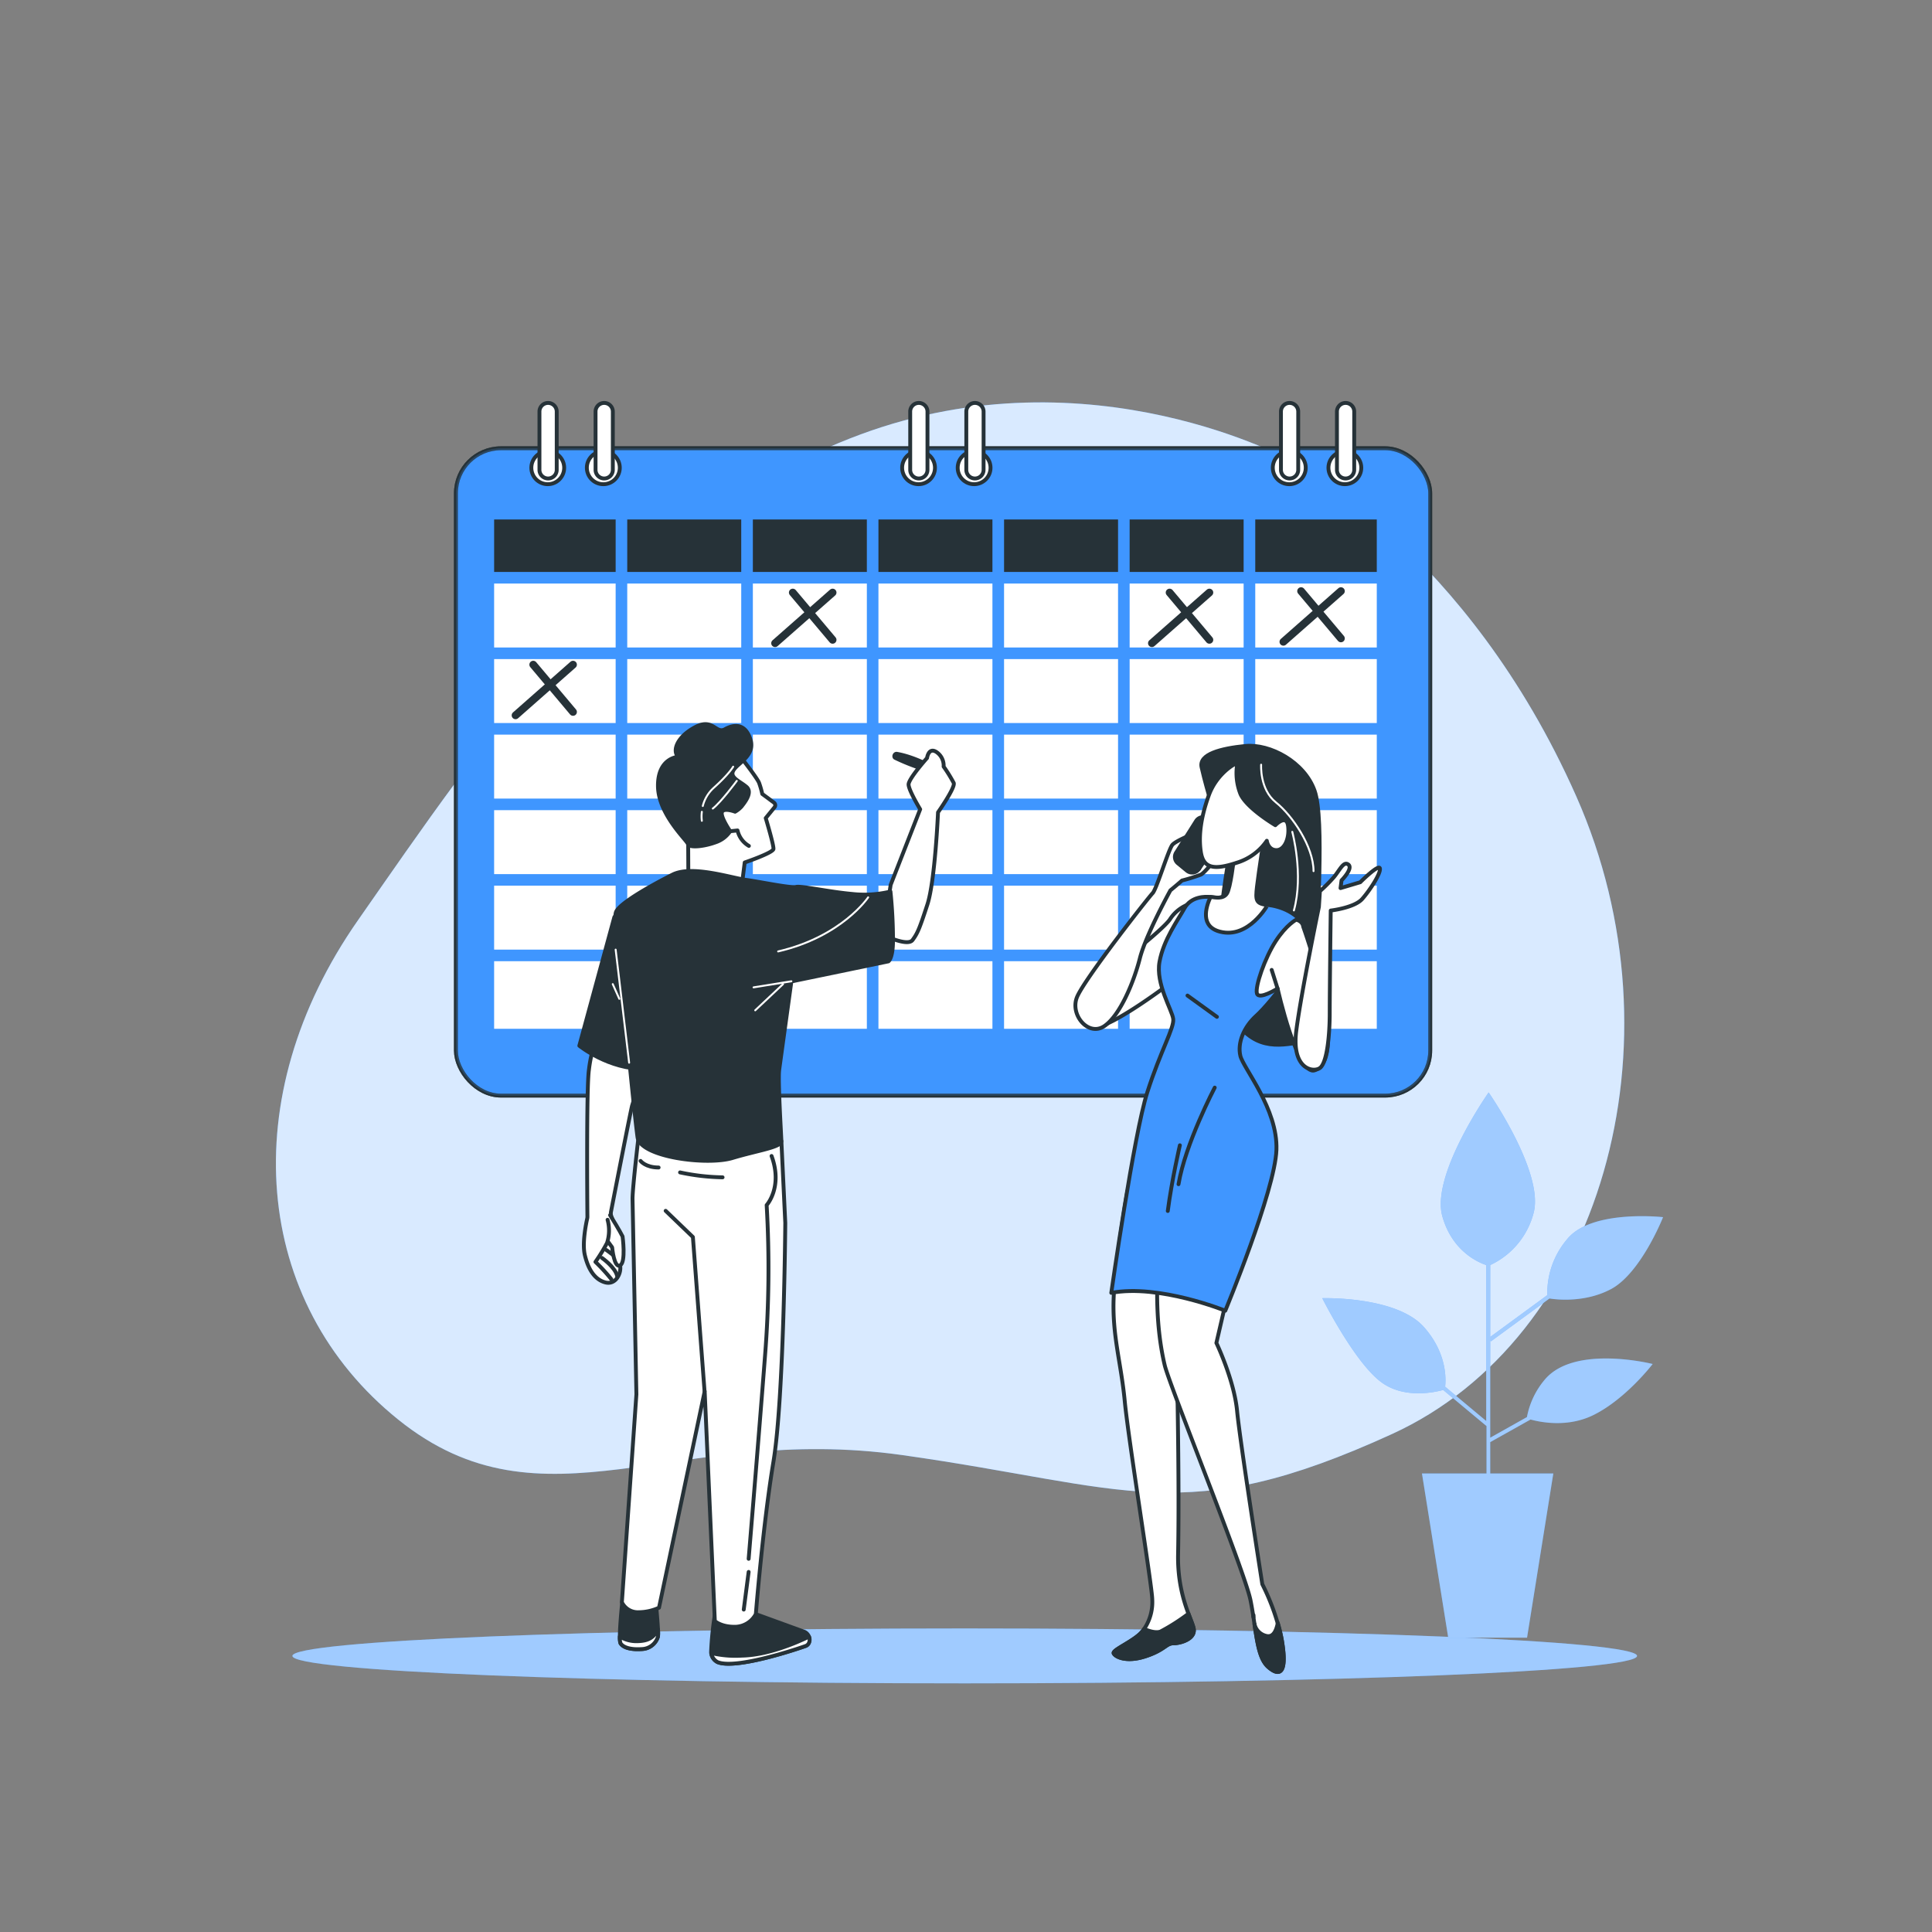 <svg xmlns="http://www.w3.org/2000/svg" viewBox="0 0 500 500"><rect x="0" y="0" width="500" height="500" fill="#808080" stroke="none"/><g id="freepik--background-simple--inject-2"><path d="M334.58,119.45s-52.13-29.16-111.94-7-97.93,79.8-130,125.71-27.19,99,10.43,129.24,71.72.9,130.33,9.16,72.88,19.26,126.89-5.45,76-101,47.66-165S334.58,119.45,334.58,119.45Z" style="fill:#4096FF"></path><path d="M334.58,119.45s-52.13-29.16-111.94-7-97.93,79.8-130,125.71-27.19,99,10.43,129.24,71.72.9,130.33,9.16,72.88,19.26,126.89-5.45,76-101,47.66-165S334.58,119.45,334.58,119.45Z" style="fill:#fff;opacity:0.8"></path></g><g id="freepik--Floor--inject-2"><path d="M423.67,428.55c0,3.92-77.91,7.1-174,7.1s-174-3.18-174-7.1,77.9-7.11,174-7.11S423.67,424.62,423.67,428.55Z" style="fill:#4096FF"></path><path d="M423.67,428.55c0,3.92-77.91,7.1-174,7.1s-174-3.18-174-7.1,77.9-7.11,174-7.11S423.67,424.62,423.67,428.55Z" style="fill:#fff;opacity:0.5"></path></g><g id="freepik--Plants--inject-2"><path d="M399.91,356.9a21,21,0,0,0-4.74,9.84l-9.5,5.33V346.88l.18.26L401,336.05c1.91.3,9.26,1.14,16-2.47C424.72,329.39,430.4,315,430.4,315s-18.53-2.09-24.81,5.68a21.53,21.53,0,0,0-5.15,14.5L385.67,346v-18.6a20.57,20.57,0,0,0,11.25-13.58c2.69-10.47-11.66-31.1-11.66-31.1s-14.95,21.23-12,32c2.53,9.12,9.34,12,11.37,12.68v40.35L374,358.88c.24-2.12.43-8.77-5.49-15.44-7.18-8.07-26.31-7.47-26.31-7.47s8.07,16.14,15,21.53c6,4.7,14.3,2.78,16.29,2.22l11.22,9.35v12.26H368l6.8,42.5h20.4l6.8-42.5H385.67v-8.11l10.44-5.85c2.54.7,9.64,2.16,16.36-1.2C420.84,362,427.71,353,427.71,353S407.68,347.93,399.91,356.9Z" style="fill:#4096FF"></path><path d="M399.91,356.9a21,21,0,0,0-4.74,9.84l-9.5,5.33V346.88l.18.26L401,336.05c1.91.3,9.26,1.14,16-2.47C424.72,329.39,430.4,315,430.4,315s-18.53-2.09-24.81,5.68a21.53,21.53,0,0,0-5.15,14.5L385.67,346v-18.6a20.57,20.57,0,0,0,11.25-13.58c2.69-10.47-11.66-31.1-11.66-31.1s-14.95,21.23-12,32c2.53,9.12,9.34,12,11.37,12.68v40.35L374,358.88c.24-2.12.43-8.77-5.49-15.44-7.18-8.07-26.31-7.47-26.31-7.47s8.07,16.14,15,21.53c6,4.7,14.3,2.78,16.29,2.22l11.22,9.35v12.26H368l6.8,42.5h20.4l6.8-42.5H385.67v-8.11l10.44-5.85c2.54.7,9.64,2.16,16.36-1.2C420.84,362,427.71,353,427.71,353S407.68,347.93,399.91,356.9Z" style="fill:#fff;opacity:0.5"></path></g><g id="freepik--Calendar--inject-2"><rect x="117.99" y="116.01" width="252.15" height="167.53" rx="11.66" style="fill:#4096FF;stroke:#263238;stroke-linecap:round;stroke-miterlimit:10"></rect><rect x="117.99" y="116.01" width="252.15" height="167.53" rx="11.66" style="fill:#4096FF;stroke:#263238;stroke-linecap:round;stroke-miterlimit:10;opacity:0.7"></rect><rect x="194.84" y="209.67" width="29.5" height="16.55" style="fill:#fff"></rect><rect x="194.84" y="229.21" width="29.5" height="16.55" style="fill:#fff"></rect><rect x="227.34" y="209.67" width="29.5" height="16.55" style="fill:#fff"></rect><rect x="259.85" y="190.12" width="29.5" height="16.55" style="fill:#fff"></rect><rect x="259.85" y="170.57" width="29.5" height="16.55" style="fill:#fff"></rect><rect x="259.85" y="134.44" width="29.5" height="13.58" style="fill:#263238"></rect><rect x="227.34" y="134.44" width="29.5" height="13.58" style="fill:#263238"></rect><rect x="227.34" y="229.21" width="29.5" height="16.55" style="fill:#fff"></rect><rect x="227.34" y="151.02" width="29.5" height="16.55" style="fill:#fff"></rect><rect x="227.34" y="170.57" width="29.5" height="16.55" style="fill:#fff"></rect><rect x="227.34" y="190.12" width="29.5" height="16.55" style="fill:#fff"></rect><rect x="259.85" y="229.21" width="29.5" height="16.55" style="fill:#fff"></rect><rect x="127.88" y="151.02" width="31.45" height="16.55" style="fill:#fff"></rect><rect x="127.88" y="190.12" width="31.45" height="16.55" style="fill:#fff"></rect><rect x="127.88" y="209.67" width="31.45" height="16.55" style="fill:#fff"></rect><rect x="127.88" y="170.57" width="31.45" height="16.55" style="fill:#fff"></rect><rect x="324.86" y="134.44" width="31.45" height="13.58" style="fill:#263238"></rect><rect x="127.88" y="229.21" width="31.45" height="16.55" style="fill:#fff"></rect><rect x="292.35" y="151.02" width="29.5" height="16.55" style="fill:#fff"></rect><rect x="259.85" y="209.67" width="29.5" height="16.55" style="fill:#fff"></rect><rect x="292.35" y="209.67" width="29.5" height="16.55" style="fill:#fff"></rect><rect x="292.35" y="170.57" width="29.5" height="16.55" style="fill:#fff"></rect><rect x="292.35" y="190.12" width="29.5" height="16.55" style="fill:#fff"></rect><rect x="292.35" y="229.21" width="29.5" height="16.55" style="fill:#fff"></rect><rect x="259.85" y="151.02" width="29.5" height="16.55" style="fill:#fff"></rect><rect x="324.86" y="229.21" width="31.45" height="16.55" style="fill:#fff"></rect><rect x="292.35" y="134.44" width="29.5" height="13.58" style="fill:#263238"></rect><rect x="324.86" y="209.67" width="31.45" height="16.55" style="fill:#fff"></rect><rect x="292.35" y="248.76" width="29.5" height="17.49" style="fill:#fff"></rect><rect x="324.86" y="190.12" width="31.45" height="16.55" style="fill:#fff"></rect><rect x="227.34" y="248.76" width="29.5" height="17.49" style="fill:#fff"></rect><rect x="259.85" y="248.76" width="29.5" height="17.49" style="fill:#fff"></rect><rect x="324.86" y="170.57" width="31.45" height="16.55" style="fill:#fff"></rect><rect x="324.86" y="248.76" width="31.45" height="17.49" style="fill:#fff"></rect><rect x="127.88" y="248.76" width="31.45" height="17.49" style="fill:#fff"></rect><rect x="324.86" y="151.02" width="31.45" height="16.55" style="fill:#fff"></rect><rect x="127.88" y="134.44" width="31.45" height="13.58" style="fill:#263238"></rect><rect x="162.33" y="134.44" width="29.5" height="13.58" style="fill:#263238"></rect><rect x="162.33" y="209.67" width="29.5" height="16.55" style="fill:#fff"></rect><rect x="194.84" y="134.44" width="29.5" height="13.58" style="fill:#263238"></rect><rect x="194.84" y="170.57" width="29.5" height="16.55" style="fill:#fff"></rect><rect x="162.33" y="229.21" width="29.5" height="16.55" style="fill:#fff"></rect><rect x="194.84" y="151.02" width="29.5" height="16.55" style="fill:#fff"></rect><rect x="162.33" y="151.02" width="29.5" height="16.55" style="fill:#fff"></rect><rect x="194.84" y="190.12" width="29.5" height="16.55" style="fill:#fff"></rect><rect x="162.33" y="190.12" width="29.5" height="16.55" style="fill:#fff"></rect><rect x="162.33" y="248.76" width="29.5" height="17.49" style="fill:#fff"></rect><rect x="162.33" y="170.57" width="29.5" height="16.55" style="fill:#fff"></rect><rect x="194.84" y="248.76" width="29.5" height="17.49" style="fill:#fff"></rect><circle cx="141.76" cy="121.06" r="4.25" style="fill:#fff;stroke:#263238;stroke-linecap:round;stroke-miterlimit:10"></circle><path d="M160.4,121.06a4.26,4.26,0,1,0-4.25,4.25A4.25,4.25,0,0,0,160.4,121.06Z" style="fill:#fff;stroke:#263238;stroke-linecap:round;stroke-miterlimit:10"></path><path d="M141.84,123.83h0a2.23,2.23,0,0,1-2.23-2.23V106.52a2.23,2.23,0,0,1,2.23-2.24h0a2.24,2.24,0,0,1,2.24,2.24V121.6A2.23,2.23,0,0,1,141.84,123.83Z" style="fill:#fff;stroke:#263238;stroke-linecap:round;stroke-miterlimit:10"></path><path d="M156.36,123.83h0a2.23,2.23,0,0,1-2.23-2.23V106.52a2.23,2.23,0,0,1,2.23-2.24h0a2.24,2.24,0,0,1,2.24,2.24V121.6A2.23,2.23,0,0,1,156.36,123.83Z" style="fill:#fff;stroke:#263238;stroke-linecap:round;stroke-miterlimit:10"></path><path d="M337.92,121.06a4.26,4.26,0,1,0-4.25,4.25A4.25,4.25,0,0,0,337.92,121.06Z" style="fill:#fff;stroke:#263238;stroke-linecap:round;stroke-miterlimit:10"></path><circle cx="348.05" cy="121.06" r="4.25" style="fill:#fff;stroke:#263238;stroke-linecap:round;stroke-miterlimit:10"></circle><path d="M333.74,123.83h0a2.23,2.23,0,0,1-2.23-2.23V106.52a2.23,2.23,0,0,1,2.23-2.24h0a2.24,2.24,0,0,1,2.24,2.24V121.6A2.23,2.23,0,0,1,333.74,123.83Z" style="fill:#fff;stroke:#263238;stroke-linecap:round;stroke-miterlimit:10"></path><path d="M348.27,123.83h0A2.23,2.23,0,0,1,346,121.6V106.52a2.24,2.24,0,0,1,2.24-2.24h0a2.23,2.23,0,0,1,2.23,2.24V121.6A2.23,2.23,0,0,1,348.27,123.83Z" style="fill:#fff;stroke:#263238;stroke-linecap:round;stroke-miterlimit:10"></path><circle cx="237.72" cy="121.06" r="4.25" style="fill:#fff;stroke:#263238;stroke-linecap:round;stroke-miterlimit:10"></circle><circle cx="252.1" cy="121.06" r="4.25" style="fill:#fff;stroke:#263238;stroke-linecap:round;stroke-miterlimit:10"></circle><path d="M237.79,123.83h0a2.23,2.23,0,0,1-2.23-2.23V106.52a2.23,2.23,0,0,1,2.23-2.24h0a2.24,2.24,0,0,1,2.24,2.24V121.6A2.23,2.23,0,0,1,237.79,123.83Z" style="fill:#fff;stroke:#263238;stroke-linecap:round;stroke-miterlimit:10"></path><path d="M252.31,123.83h0a2.23,2.23,0,0,1-2.23-2.23V106.52a2.23,2.23,0,0,1,2.23-2.24h0a2.24,2.24,0,0,1,2.24,2.24V121.6A2.23,2.23,0,0,1,252.31,123.83Z" style="fill:#fff;stroke:#263238;stroke-linecap:round;stroke-miterlimit:10"></path><line x1="148.3" y1="172.01" x2="133.42" y2="185.13" style="fill:none;stroke:#263238;stroke-linecap:round;stroke-linejoin:round;stroke-width:2px"></line><line x1="138" y1="172.01" x2="148.3" y2="184.25" style="fill:none;stroke:#263238;stroke-linecap:round;stroke-linejoin:round;stroke-width:2px"></line><line x1="312.99" y1="153.35" x2="298.11" y2="166.46" style="fill:none;stroke:#263238;stroke-linecap:round;stroke-linejoin:round;stroke-width:2px"></line><line x1="302.69" y1="153.35" x2="312.99" y2="165.59" style="fill:none;stroke:#263238;stroke-linecap:round;stroke-linejoin:round;stroke-width:2px"></line><line x1="215.48" y1="153.35" x2="200.59" y2="166.46" style="fill:none;stroke:#263238;stroke-linecap:round;stroke-linejoin:round;stroke-width:2px"></line><line x1="205.17" y1="153.35" x2="215.48" y2="165.59" style="fill:none;stroke:#263238;stroke-linecap:round;stroke-linejoin:round;stroke-width:2px"></line><line x1="347.03" y1="152.98" x2="332.14" y2="166.1" style="fill:none;stroke:#263238;stroke-linecap:round;stroke-linejoin:round;stroke-width:2px"></line><line x1="336.72" y1="152.98" x2="347.03" y2="165.22" style="fill:none;stroke:#263238;stroke-linecap:round;stroke-linejoin:round;stroke-width:2px"></line></g><g id="freepik--character-2--inject-2"><path d="M291.79,308.18s-3.09,17.34-3.56,27.32,1.9,17.1,2.85,27.08,7.12,48.22,7.12,51.31a12.45,12.45,0,0,1-2.37,8.08c-1.9,2.61-8.08,5-7.6,5.93s3.32,2.38,8.31.72,5.23-3.33,7.13-3.33,5.94-1.19,5.22-4-4.24-8.78-4-19.24c.47-24.23-.72-66-.72-66l7.6-23.28Z" style="fill:#fff;stroke:#263238;stroke-linecap:round;stroke-linejoin:round"></path><path d="M296.09,421.58l-.26.39c-1.9,2.61-8.08,5-7.6,5.93s3.32,2.38,8.31.72,5.23-3.33,7.13-3.33,5.94-1.19,5.22-4c-.22-.9-.73-2.11-1.31-3.67a51.65,51.65,0,0,1-7.24,4.62C299.21,422.66,297.53,422.19,296.09,421.58Z" style="fill:#263238;stroke:#263238;stroke-linecap:round;stroke-linejoin:round"></path><path d="M312.86,205.78s-1.12-3.82-1.89-7.22,5-4.87,11.33-5.5,15.28,4.09,17.92,11.59.42,35.26.69,41.32.87,22.85-5.28,23.9-12.62,1.46-18-9.08.52-38.26,1.16-43.83-5.61-10.37-5.61-10.37Z" style="fill:#263238;stroke:#263238;stroke-linecap:round;stroke-linejoin:round"></path><path d="M326.38,197.9s-.42,6.36,3.82,9.75,9.74,11.44,9.74,17.8" style="fill:none;stroke:#fff;stroke-linecap:round;stroke-linejoin:round;stroke-width:0.5px"></path><path d="M334.44,215.28s3,11,.42,20.34" style="fill:none;stroke:#fff;stroke-linecap:round;stroke-linejoin:round;stroke-width:0.5px"></path><path d="M301.81,311.16s-5,22.6-.39,42.13c1.26,5.34,20.69,53.24,22.22,60.9s1.53,14.56,4.6,17.24,5,1.53,3.44-7.28a58.16,58.16,0,0,0-5-14.17s-5.75-36.77-6.52-44.81-5.36-17.62-5.36-17.62l7.28-31.41Z" style="fill:#fff;stroke:#263238;stroke-linecap:round;stroke-linejoin:round"></path><path d="M330.69,420c-.37,2-1.17,3.73-2.84,3.4a4.05,4.05,0,0,1-3.2-3.13c.75,5.06,1.36,9.23,3.59,11.17,3.06,2.68,5,1.53,3.44-7.28A37.52,37.52,0,0,0,330.69,420Z" style="fill:#263238;stroke:#263238;stroke-linecap:round;stroke-linejoin:round"></path><path d="M324.41,418l-.09,0c0,.18.05.36.08.53A5.3,5.3,0,0,1,324.41,418Z" style="fill:#263238;stroke:#263238;stroke-linecap:round;stroke-linejoin:round"></path><path d="M308.74,233.69a9.8,9.8,0,0,0-5.86,4.08c-2,3.31-20.63,17.32-22.41,18.84s-1.53,9.17,3,9.17,19.87-11.71,19.87-11.71,4.58-5.61,6.11-10.7S312.05,234.2,308.74,233.69Z" style="fill:#fff;stroke:#263238;stroke-linecap:round;stroke-linejoin:round"></path><path d="M313.83,220.71c-1.78,0-3.54,4.18-3.54,4.18l-1.68.25c1.51-1.79,3.44-4.43,3.44-4.43,1.52-2.55,1-6.37,0-6.11s-7.64,2.8-8.66,4.07-4.08,11.46-5.09,12.48-17.83,22.41-19.61,27,3.05,10.19,7.13,7.39S293.46,254.07,295,248s7.9-17.58,7.9-17.58,1.48-1.2,3-2.54a46,46,0,0,0,4.9-1.53c1-.51,3.82-4.08,3.82-4.08S315.61,220.71,313.83,220.71Z" style="fill:#fff;stroke:#263238;stroke-linecap:round;stroke-linejoin:round"></path><path d="M309.55,212.47l-5.16,8.18a2.12,2.12,0,0,0,.45,2.77l2.35,1.93a2.12,2.12,0,0,0,3.1-.46l5.47-8.11a2.13,2.13,0,0,0-.49-2.89l-2.66-2A2.12,2.12,0,0,0,309.55,212.47Z" style="fill:#263238;stroke:#263238;stroke-linecap:round;stroke-linejoin:round"></path><path d="M327.22,216.19s-1.49,9.55-1.91,13.2-.31,4.44,2.76,4.79,8.14,1.91,10.13,6.61-9.57,18.93-13,22S320.24,270,321,273.24s9.73,13.72,9.34,24.35-13.24,41.62-13.24,41.62-17.13-6.94-29.5-4.62c0,0,5.84-41.06,9.31-51.88s7-16.68,6.72-19-4.6-9.09-3.55-14.81,4.74-10.73,6.46-13.84,5.41-3.07,6.75-2.92,3.24.57,4.19-.88,1.8-8.93,1.8-8.93Z" style="fill:#4096FF;stroke:#263238;stroke-linecap:round;stroke-linejoin:round"></path><line x1="307.32" y1="257.65" x2="314.94" y2="263.16" style="fill:none;stroke:#263238;stroke-linecap:round;stroke-linejoin:round"></line><path d="M314.37,281.47s-7.64,14.58-9.37,25" style="fill:none;stroke:#263238;stroke-linecap:round;stroke-linejoin:round"></path><path d="M305.35,296.4s-2.09,9-3.13,17" style="fill:none;stroke:#263238;stroke-linecap:round;stroke-linejoin:round"></path><path d="M335.48,238s-2.55,1.28-5.35,5.61-5.35,11.71-4.84,13.49,5.35-1.27,5.35-1.27,5.11,22.91,9.67,21.14c9.17-3.57-3.05-37.18-3.05-37.18S337.26,238.53,335.48,238Z" style="fill:#fff;stroke:#263238;stroke-linecap:round;stroke-linejoin:round"></path><path d="M315.79,241.13c-5.18-1.28-3.8-6.22-2.51-9h.05c1.35.16,3.24.57,4.19-.88s1.8-8.93,1.8-8.93l7.9-6.09s-1.49,9.55-1.91,13.2-.31,4.44,2.76,4.79C328.07,234.18,323.17,243,315.79,241.13Z" style="fill:#fff;stroke:#263238;stroke-linecap:round;stroke-linejoin:round"></path><path d="M320.23,197.49a14.69,14.69,0,0,0,.83,8.07c1.71,3.7,9,8,9,8s2.87-3,3.29.19-.93,6.31-3.06,6.26-2.44-2.42-2.44-2.42a14.56,14.56,0,0,1-7.86,5.71c-5.66,1.87-8.54,1.54-9.21-2.81s.11-9.33,2.09-14.74S319.44,197.59,320.23,197.49Z" style="fill:#fff;stroke:#263238;stroke-linecap:round;stroke-linejoin:round"></path><path d="M341.33,234.71l.26-4.07a41.25,41.25,0,0,0,3.56-3.57c1.53-1.78,2.55-4.33,3.82-3.31s-1.78,4.08-1.78,4.08l-.26,2,5.1-1.52s4.84-4.84,5.09-3.57-2.55,5.6-4.58,7.9-8.15,3-8.15,3-.26,20.37-.26,26.49-.76,13-2.54,14.26-7.39.25-6.11-9.68S341.33,234.71,341.33,234.71Z" style="fill:#fff;stroke:#263238;stroke-linecap:round;stroke-linejoin:round"></path><line x1="330.64" y1="255.85" x2="329.11" y2="251.01" style="fill:none;stroke:#263238;stroke-linecap:round;stroke-linejoin:round"></line></g><g id="freepik--character-1--inject-2"><path d="M191.4,195.53s4.59,5.82,5.06,7.1a24.09,24.09,0,0,1,.82,2.85l3,2.22a.85.85,0,0,1,.16,1.23l-2.27,2.79s2.11,7,2,8-7.44,3.49-7.44,3.49l-.68,5.36-13.9-.18-.05-9.93-5.55-13S177.52,196.08,191.4,195.53Z" style="fill:#fff;stroke:#263238;stroke-linecap:round;stroke-linejoin:round"></path><path d="M189,215.12l1.87-.2a6.25,6.25,0,0,0,2.94,4" style="fill:#fff;stroke:#263238;stroke-linecap:round;stroke-linejoin:round"></path><path d="M175.5,195.86s-5.25.25-5.22,7.52,7.39,14,7.79,15.07,4.34.57,7.11-.46a7.27,7.27,0,0,0,3.79-2.87s-2.65-3.86-2.11-5,3.38-.05,3.38-.05a6.74,6.74,0,0,0,1.68-1.35c.48-.67,3.05-3.56,1.27-5.08s-4.55-2.44-3.32-4.36,5.63-3.79,4.34-7.92-4.17-4-6.57-2.65-3.06-3-7.73-.53S173.93,194.26,175.5,195.86Z" style="fill:#263238;stroke:#263238;stroke-linecap:round;stroke-linejoin:round"></path><path d="M181.64,210.1a9.06,9.06,0,0,0,0,2.32" style="fill:none;stroke:#fff;stroke-linecap:round;stroke-linejoin:round;stroke-width:0.5px"></path><path d="M189.74,198.42s-1,1.85-5,5.44a9.48,9.48,0,0,0-2.86,4.73" style="fill:none;stroke:#fff;stroke-linecap:round;stroke-linejoin:round;stroke-width:0.5px"></path><path d="M190.68,202.09s-4.07,5.52-6.21,7.16" style="fill:none;stroke:#fff;stroke-linecap:round;stroke-linejoin:round;stroke-width:0.5px"></path><path d="M231.69,196.14a55.16,55.16,0,0,0,13,4.36s-6.41-4.34-12.61-5.42C231.51,195,231.2,195.89,231.69,196.14Z" style="fill:#263238;stroke:#263238;stroke-linecap:round;stroke-linejoin:round"></path><path d="M230.5,229l7.64-19.56s-3-4.93-3-6.42,4.78-6.85,4.78-6.85.39-2.91,2.47-1.52a4.22,4.22,0,0,1,1.82,3.74,38.62,38.62,0,0,1,2.61,4.23c.48,1.16-4.06,7.61-4.06,7.61S242,228,240,234.11s-2.5,7.38-3.83,9.17-7.65-1.36-7.65-1.36Z" style="fill:#fff;stroke:#263238;stroke-linecap:round;stroke-linejoin:round"></path><path d="M195.57,417.72,208,422.24a2.21,2.21,0,0,1,1.3,3,1.47,1.47,0,0,1-.83.73c-1.58.57-18,6.2-22.79,4.17a3,3,0,0,1-1.65-2.63,83.13,83.13,0,0,1,1.21-11S191.34,419.4,195.57,417.72Z" style="fill:#263238;stroke:#263238;stroke-linecap:round;stroke-linejoin:round"></path><path d="M209.32,425.25a2,2,0,0,0,.05-1.69c-3.44,1.67-10.75,4.8-17.41,4.92a27.12,27.12,0,0,1-7.88-.67,3.1,3.1,0,0,0,1.62,2.34c4.82,2,21.21-3.6,22.79-4.17A1.47,1.47,0,0,0,209.32,425.25Z" style="fill:#fff;stroke:#263238;stroke-linecap:round;stroke-linejoin:round"></path><path d="M161.11,413.94s-1.12,10.31-.52,11.33,2.39,1.71,5.47,1.51a4.5,4.5,0,0,0,4.2-3.17c.28-.74-.44-7.48-.46-8.66S161.11,413.94,161.11,413.94Z" style="fill:#263238;stroke:#263238;stroke-linecap:round;stroke-linejoin:round"></path><path d="M170.29,421.68c-.95,1.83-2.16,3-5.3,3.06a8,8,0,0,1-4.58-1.22,4.89,4.89,0,0,0,.18,1.75c.61,1,2.39,1.71,5.47,1.51a4.5,4.5,0,0,0,4.2-3.17A8.06,8.06,0,0,0,170.29,421.68Z" style="fill:#fff;stroke:#263238;stroke-linecap:round;stroke-linejoin:round"></path><path d="M202.22,295.31a41.76,41.76,0,0,1-9.17,3.27l-27.57-6.37s-1.83,15.46-1.78,18.12,1,50.53,1,50.53l-3.76,53.8a4.59,4.59,0,0,0,4.31,2.58,12.87,12.87,0,0,0,5.3-1.17l11.82-56L185,419.52s1.63,1.57,5.35,1.49a6.18,6.18,0,0,0,5.26-3.29s1.83-23,4.56-39.46,3.06-61.77,3.06-61.77Z" style="fill:#fff;stroke:#263238;stroke-linecap:round;stroke-linejoin:round"></path><path d="M176,303.42a56.27,56.27,0,0,0,11,1.27" style="fill:none;stroke:#263238;stroke-linecap:round;stroke-linejoin:round"></path><path d="M165.78,300.45s1.28,1.7,4.67,1.7" style="fill:none;stroke:#263238;stroke-linecap:round;stroke-linejoin:round"></path><path d="M193.75,403.42s2.54-30.51,4.24-52.54a286.5,286.5,0,0,0,.42-39s4.24-4.66,1.27-12.71" style="fill:none;stroke:#263238;stroke-linecap:round;stroke-linejoin:round"></path><line x1="193.75" y1="406.81" x2="192.48" y2="416.56" style="fill:none;stroke:#263238;stroke-linecap:round;stroke-linejoin:round"></line><polyline points="182.34 360.08 179.32 320.14 172.27 313.36" style="fill:none;stroke:#263238;stroke-linecap:round;stroke-linejoin:round"></polyline><path d="M167.57,273.39a2.2,2.2,0,0,0-.87-2.5c-3.06-2.07-10.48-6.33-12.85-.72a36.09,36.09,0,0,0-1.44,6.72c-.66,4.49-.42,34.89-.39,38a2.07,2.07,0,0,1-.06.5c-.26,1.19-1.35,6.39-.59,9.49.85,3.53,2.48,6.25,5.25,7s4.28-2.45,3.85-4.41.6-3.48.17-5.44c-.35-1.58-1.85-5.71-2.42-7.24a2.26,2.26,0,0,1-.1-1.18c.78-4,5.15-26.43,5.48-27.51S166.49,276.88,167.57,273.39Z" style="fill:#fff;stroke:#263238;stroke-linecap:round;stroke-linejoin:round"></path><path d="M155.79,325.55s3.53,2.47,3.94,4.75" style="fill:none;stroke:#263238;stroke-linecap:round;stroke-linejoin:round"></path><path d="M156.91,323.5s2.8,1.83,3.55,3.27" style="fill:none;stroke:#263238;stroke-linecap:round;stroke-linejoin:round"></path><path d="M157.42,321.43l1,1.38s.5,5.5,2.06,4.68.64-7.49.64-7.49-.79-1.63-3.23-5.52" style="fill:#fff;stroke:#263238;stroke-linecap:round;stroke-linejoin:round"></path><path d="M157.24,315.68a10.48,10.48,0,0,1-.14,6,47.61,47.61,0,0,1-3,4.9,46.53,46.53,0,0,1,4.11,4.48" style="fill:none;stroke:#263238;stroke-linecap:round;stroke-linejoin:round"></path><path d="M159,237.31l-9.07,33.33s7.59,6.15,17,6L173,245S166.22,229.77,159,237.31Z" style="fill:#263238;stroke:#263238;stroke-linecap:round;stroke-linejoin:round"></path><path d="M174,226.38S160.68,233,159.43,236c-1,2.5,2.06,20.2,2.12,23.31s2.72,29.83,3.44,35,18,7.37,24.58,5.38,12.69-2.75,12.65-4.41-.92-15.72-.56-18.41S204.81,254,204.81,254l25.11-5.2s1.16-.7,1.19-5.24a122.85,122.85,0,0,0-.66-12.83,28.9,28.9,0,0,1-9.94.62c-6.06-.54-13.24-2.17-14.52-1.81s-10-1.46-12.87-1.82C189.13,227.18,179,223.8,174,226.38Z" style="fill:#263238;stroke:#263238;stroke-linecap:round;stroke-linejoin:round"></path><line x1="162.82" y1="275.03" x2="159.33" y2="245.76" style="fill:none;stroke:#fff;stroke-linecap:round;stroke-linejoin:round;stroke-width:0.5px"></line><line x1="160.28" y1="258.5" x2="158.58" y2="254.69" style="fill:none;stroke:#fff;stroke-linecap:round;stroke-linejoin:round;stroke-width:0.5px"></line><line x1="204.81" y1="253.95" x2="195.02" y2="255.53" style="fill:none;stroke:#fff;stroke-linecap:round;stroke-linejoin:round;stroke-width:0.5px"></line><line x1="202.65" y1="254.69" x2="195.45" y2="261.47" style="fill:none;stroke:#fff;stroke-linecap:round;stroke-linejoin:round;stroke-width:0.5px"></line><path d="M224.68,232.23s-6.78,10.17-23.3,14" style="fill:none;stroke:#fff;stroke-linecap:round;stroke-linejoin:round;stroke-width:0.5px"></path></g></svg>
